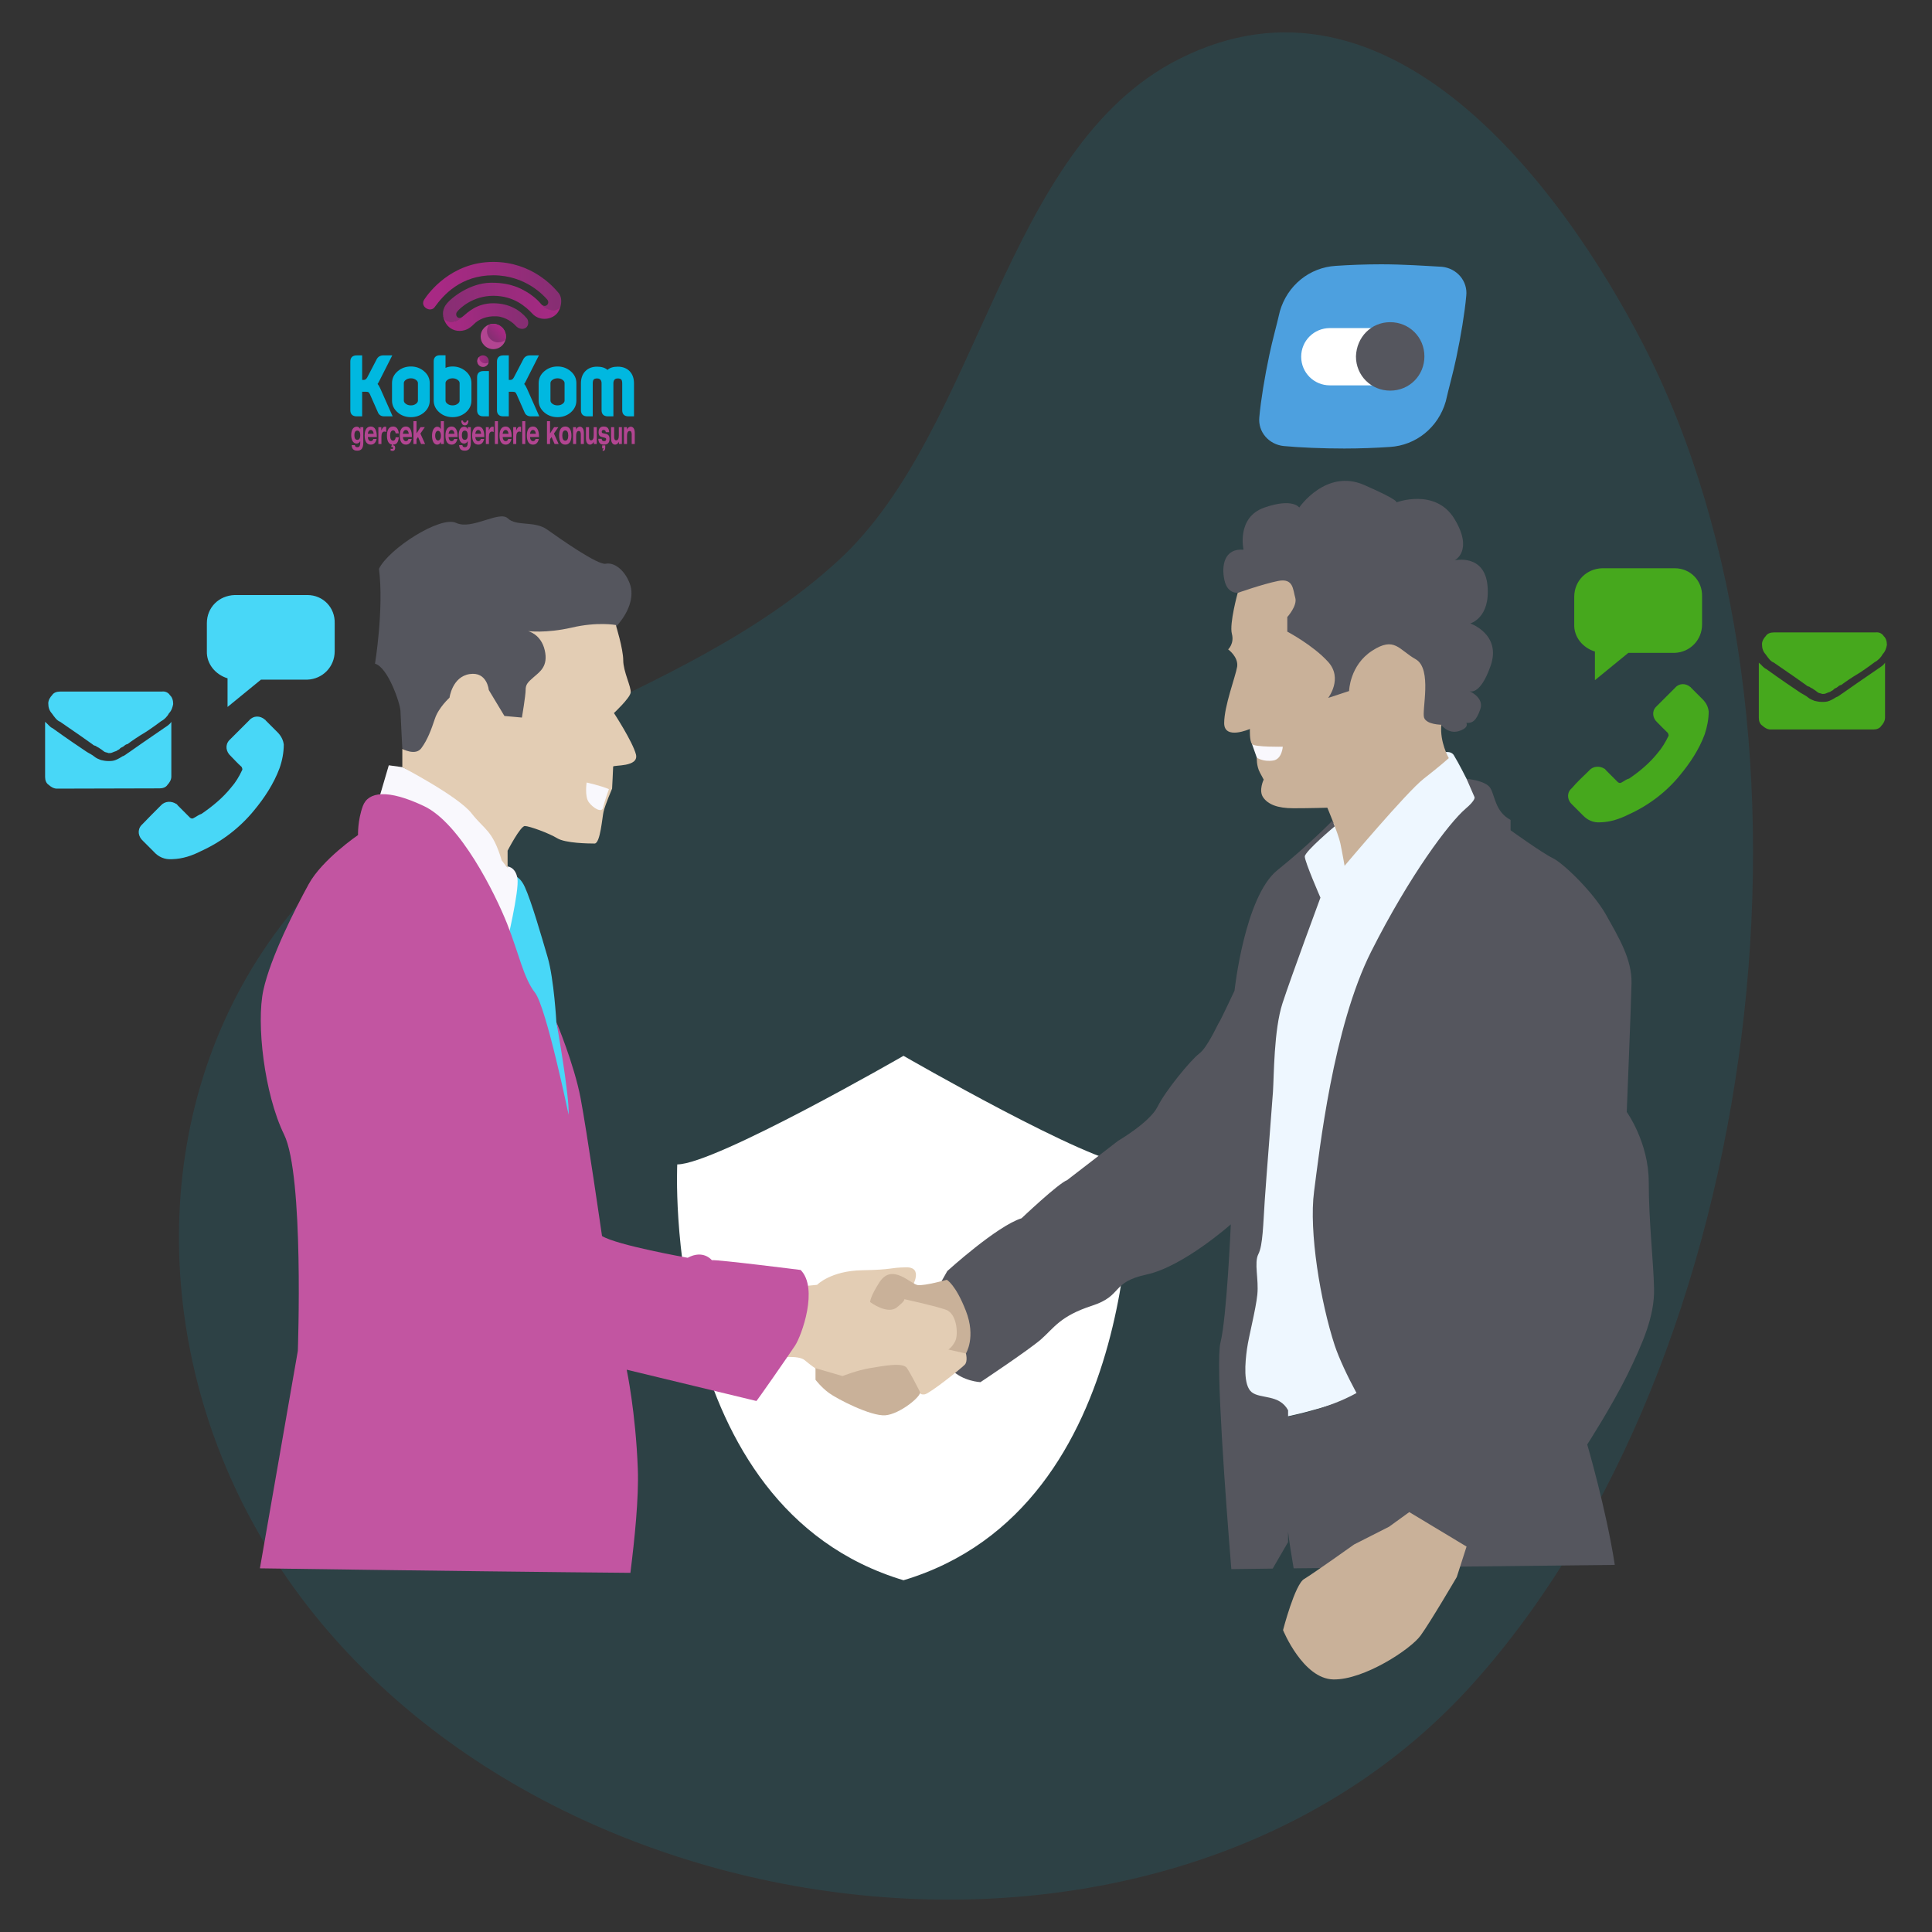 <?xml version="1.0" encoding="UTF-8"?>
<!DOCTYPE svg PUBLIC "-//W3C//DTD SVG 1.1//EN" "http://www.w3.org/Graphics/SVG/1.1/DTD/svg11.dtd">
<!-- Creator: CorelDRAW 2019 (64-Bit) -->
<svg xmlns="http://www.w3.org/2000/svg" xml:space="preserve" width="91.44mm" height="91.44mm" version="1.1" style="shape-rendering:geometricPrecision; text-rendering:geometricPrecision; image-rendering:optimizeQuality; fill-rule:evenodd; clip-rule:evenodd"
viewBox="0 0 9143.98 9143.98"
 xmlns:xlink="http://www.w3.org/1999/xlink">
 <rect x="0" y="0" width="9143.98" height="9143.98" fill="#333333" stroke="none"/>
 <defs>
  <style type="text/css">
   <![CDATA[
    .fil6 {fill:#46A81D}
    .fil5 {fill:#48D7F7}
    .fil2 {fill:#4DA0DF}
    .fil3 {fill:#55565E}
    .fil9 {fill:#C255A1}
    .fil10 {fill:#C9B199}
    .fil8 {fill:#E3CDB4}
    .fil4 {fill:#EEF7FF}
    .fil7 {fill:#F9F8FD}
    .fil1 {fill:white}
    .fil11 {fill:#00B8E0;fill-rule:nonzero}
    .fil19 {fill:#B24591;fill-rule:nonzero}
    .fil0 {fill:#00B8E0;fill-opacity:0.11}
    .fil12 {fill:url(#id0)}
    .fil18 {fill:url(#id1)}
    .fil17 {fill:url(#id2)}
    .fil16 {fill:url(#id3)}
    .fil15 {fill:url(#id4)}
    .fil14 {fill:url(#id5)}
    .fil13 {fill:url(#id6)}
   ]]>
  </style>
  <linearGradient id="id0" gradientUnits="userSpaceOnUse" x1="2258.39" y1="1708.68" x2="2312.77" y2="1708.68">
   <stop offset="0" style="stop-opacity:1; stop-color:#A82984"/>
   <stop offset="1" style="stop-opacity:1; stop-color:#872E73"/>
  </linearGradient>
  <linearGradient id="id1" gradientUnits="userSpaceOnUse" x1="2258.39" y1="1711.78" x2="2312" y2="1711.78">
   <stop offset="0" style="stop-opacity:1; stop-color:#B24591"/>
   <stop offset="1" style="stop-opacity:1; stop-color:#B24591"/>
  </linearGradient>
  <linearGradient id="id2" gradientUnits="userSpaceOnUse" x1="2472.48" y1="1489.44" x2="2126.82" y2="1496.97">
   <stop offset="0" style="stop-opacity:1; stop-color:#872E73"/>
   <stop offset="1" style="stop-opacity:1; stop-color:#A82984"/>
  </linearGradient>
  <linearGradient id="id3" gradientUnits="userSpaceOnUse" xlink:href="#id2" x1="2097.31" y1="1424.81" x2="2653.82" y2="1424.81">
  </linearGradient>
  <linearGradient id="id4" gradientUnits="userSpaceOnUse" xlink:href="#id0" x1="2371.03" y1="1554.86" x2="2325.2" y2="1597.59">
  </linearGradient>
  <linearGradient id="id5" gradientUnits="userSpaceOnUse" xlink:href="#id1" x1="2367.92" y1="1635.66" x2="2335.3" y2="1593.71">
  </linearGradient>
  <linearGradient id="id6" gradientUnits="userSpaceOnUse" x1="2631.34" y1="1337.55" x2="2082.08" y2="1337.55">
   <stop offset="0" style="stop-opacity:1; stop-color:#872E73"/>
   <stop offset="0.4" style="stop-opacity:1; stop-color:#972C7B"/>
   <stop offset="1" style="stop-opacity:1; stop-color:#A82984"/>
  </linearGradient>
 </defs>
 <g id="Layer_x0020_1">
  <path id="Path_52869" class="fil0" d="M3970.18 2650.62c670.46,-618.54 775.65,-1947.24 1607.75,-2369.97 995.21,-505.58 1817.14,607.21 2199.79,1350.23 934.9,1815.61 572.78,4804.85 -808.71,6340.12 -1508.39,1676.22 -4699.86,1191.52 -5772.32,-763.64 -491.12,-895.41 -489.38,-2040.45 161.74,-2863.17 664.71,-840.05 1838.08,-979.76 2611.75,-1693.57z" data-name="Path 52869"/>
  <path class="fil1" d="M5347.12 5511.02c-180.48,0 -1070.87,-513.94 -1070.87,-513.94 0,0 -892.11,513.94 -1070.87,513.94 0,0 -80.78,1622.64 1070.87,1968.14 1151.65,-345.5 1070.87,-1968.14 1070.87,-1968.14z"/>
  <path class="fil2" d="M6824.82 1262.68c-78.06,-4.42 -185.58,-11.78 -287.2,-11.78 -75.11,0 -150.23,2.94 -215.03,7.36 -125.19,7.36 -229.76,92.79 -265.11,215.03 -14.73,64.81 -35.34,136.97 -50.07,207.67 -22.1,104.56 -39.77,212.08 -47.13,293.08 -7.37,70.7 45.65,129.61 114.88,136.97 78.06,7.37 185.57,11.79 287.2,11.79 75.11,0 150.23,-2.95 215.03,-7.37 125.19,-7.36 229.76,-92.78 265.1,-215.03 14.73,-64.8 35.35,-136.97 50.08,-207.66 22.09,-104.57 39.77,-212.09 47.13,-293.09 7.37,-69.22 -44.18,-129.61 -114.88,-136.97z"/>
  <g id="_3114542420176">
   <path id="Rectangle_1_57_" class="fil1" d="M6564.87 1552.81l-270.99 0c-75.12,0 -135.5,60.39 -135.5,135.51 0,75.11 60.38,135.5 135.5,135.5l270.99 0c75.12,0 135.5,-60.39 135.5,-135.5 0,-75.12 -60.38,-135.51 -135.5,-135.51l0 0z"/>
   <path id="Rectangle_2_57_" class="fil3" d="M6579.6 1524.83l0 0c89.85,0 162.01,70.7 162.01,162.01l0 0c0,89.84 -70.69,162.01 -162.01,162.01l0 0c-89.84,0 -162.01,-70.7 -162.01,-162.01l0 0c2.95,-91.31 72.17,-162.01 162.01,-162.01z"/>
  </g>
  <path class="fil4" d="M6717.71 3600.74c57.73,-20.08 139.32,-65.26 163.17,-26.35 23.85,38.91 60.25,111.71 60.25,111.71l80.33 106.69c0,0 -637.63,1801.16 -592.44,2151.35 45.18,350.2 12.55,656.46 12.55,656.46 0,0 -203.34,79.07 -405.42,114.22 -202.08,35.14 -192.04,-362.75 -192.04,-362.75l94.14 -810.84 79.08 -1104.54 144.34 -400.4 166.94 -155.64 389.1 -279.91z"/>
  <path class="fil3" d="M7699.25 5262.59c0,0 20.08,-494.54 22.59,-608.76 2.51,-114.22 -60.25,-215.89 -121.75,-326.34 -62.76,-109.2 -203.34,-243.51 -251.04,-266.1 -47.69,-22.6 -199.57,-131.79 -199.57,-131.79l0 -48.96c-74.05,-38.91 -74.05,-117.98 -96.65,-151.87 -22.59,-35.15 -111.71,-42.68 -111.71,-42.68l37.66 86.61c0,0 7.53,12.55 -42.68,55.23 -77.82,66.52 -263.58,313.79 -445.58,674.02 -182,360.23 -246.01,947.65 -271.12,1137.18 -25.1,189.53 30.13,522.15 97.91,729.26 21.34,62.75 58.99,143.09 102.92,224.67 -139.32,77.82 -323.83,111.71 -323.83,111.71l0 -30.13c-41.42,-76.56 -130.54,-52.71 -171.96,-85.35 -41.42,-32.63 -31.38,-141.83 -22.6,-204.59 8.79,-62.76 41.42,-184.51 48.96,-257.31 7.53,-72.8 -16.32,-150.62 5.02,-192.04 21.33,-41.42 22.59,-141.84 30.12,-253.55 7.53,-111.71 33.89,-440.56 38.91,-514.61 5.02,-74.06 3.77,-292.46 45.19,-419.23 41.41,-126.77 179.48,-499.56 179.48,-499.56 0,0 -74.05,-169.44 -74.05,-194.54 0,-23.85 141.83,-143.1 141.83,-143.1l-11.29 -26.35c0,0 -106.69,110.45 -261.07,234.71 -154.39,125.52 -202.09,569.85 -202.09,569.85 0,0 -67.78,144.34 -72.8,149.36 -5.02,5.02 -53.97,117.99 -94.14,148.11 -40.16,30.13 -160.66,176.98 -197.06,251.04 -36.4,74.06 -187.02,161.91 -187.02,161.91l-240.99 185.78c-42.67,16.31 -215.88,180.74 -215.88,180.74 -116.73,36.4 -351.45,249.78 -351.45,249.78l-27.61 48.95c0,0 -7.54,360.23 46.44,416.72 53.98,56.48 138.07,60.25 138.07,60.25 0,0 224.67,-149.37 286.17,-202.09 61.51,-53.97 90.38,-110.45 241,-159.4 150.62,-48.96 86.6,-110.46 259.82,-148.11 173.21,-37.66 397.89,-237.23 397.89,-237.23 0,0 -18.83,440.57 -48.96,559.81 -23.84,94.13 25.11,746.82 51.47,1071.91 65.26,-1.26 130.53,-1.26 195.8,-2.51l72.8 -125.52 0 -48.95c5.02,45.19 15.06,105.43 26.36,173.22 494.54,-5.02 1011.66,-10.05 1520,-16.32 -41.41,-266.1 -130.53,-569.85 -130.53,-569.85 0,0 114.22,-176.98 189.53,-328.86 74.05,-151.87 129.28,-278.64 126.77,-407.93 -2.51,-129.28 -25.11,-316.3 -25.11,-504.58 0,-188.27 -104.17,-332.61 -104.17,-332.61z"/>
  <path id="Path_158_145_" class="fil5" d="M1110.87 2816.27l343.92 0c74.05,0 131.79,58.99 129.28,134.3l0 131.79c0,74.05 -57.74,131.79 -129.28,134.3l-219.65 0 -158.16 129.29 0.01 -135.56c-57.74,-17.57 -100.42,-69.04 -97.91,-129.28l0 -131.8c0,-74.05 56.48,-130.53 131.79,-133.04z"/>
  <path id="Path_165_133_" class="fil5" d="M760.68 3812.87c20.08,-22.6 51.46,-22.6 74.05,-7.54 2.51,0 2.51,2.51 7.54,7.54 20.08,20.08 37.65,37.66 56.48,56.48 2.51,2.51 10.04,7.53 17.57,2.51l0 0c15.06,-7.53 22.6,-15.06 37.66,-20.08 51.46,-35.15 101.66,-76.57 140.57,-125.52 20.09,-22.59 37.66,-51.46 51.47,-81.58 2.51,-2.51 0,-10.05 -2.51,-15.07 -20.08,-17.57 -37.66,-37.65 -51.47,-51.46 -22.59,-20.08 -27.61,-51.46 -7.53,-74.05 2.51,-2.51 2.51,-2.51 7.53,-7.53 15.07,-15.07 30.13,-30.13 43.93,-43.93 15.07,-15.06 30.13,-30.13 43.93,-43.93 20.08,-22.6 51.46,-22.6 74.06,-2.51 2.5,0 2.5,2.51 2.5,2.51 20.09,20.08 37.66,37.66 56.49,56.48 17.57,17.57 27.61,37.66 30.12,58.99 0,37.66 -7.53,76.57 -20.08,111.71 -27.62,74.05 -71.54,140.58 -120.5,199.57 -66.52,81.59 -153.13,148.11 -249.77,192.04 -43.93,22.6 -89.12,37.66 -138.07,38.91 -35.15,2.51 -64.02,-10.04 -86.61,-35.14 -17.57,-17.57 -35.14,-35.14 -51.46,-51.46 -22.6,-20.08 -27.61,-51.46 -7.53,-74.06 2.51,-2.51 2.51,-2.51 7.53,-7.53 22.6,-23.85 53.98,-55.23 84.1,-85.35z"/>
  <path id="Union_1_134_" class="fil5" d="M755.66 3731.28c15.06,0 30.13,-5.02 37.66,-17.57 7.53,-7.53 17.57,-22.6 17.57,-37.66l0 -259.82c-7.53,12.55 -20.08,20.08 -35.14,30.13 -79.08,53.97 -133.05,91.63 -163.18,112.96 -12.55,7.54 -22.59,17.58 -32.63,20.08 -7.53,5.02 -20.08,12.56 -32.63,17.58 -12.55,5.02 -22.6,5.02 -35.15,5.02l0 0c-12.55,0 -25.1,-2.51 -35.14,-5.02 -12.55,-5.02 -20.08,-7.54 -32.63,-17.58 -5.02,-5.01 -20.08,-12.55 -32.64,-20.08 -37.65,-25.1 -91.62,-61.5 -163.17,-112.96 -12.55,-5.02 -22.59,-20.09 -35.14,-30.13l-0.01 261.08c0,15.06 5.02,30.12 17.57,37.66 7.53,7.53 22.6,17.57 37.66,17.57l487 -1.26 0 0zm-242.24 -166.94l0 0c5.02,0 12.55,0 17.57,-2.51 5.02,-2.51 12.55,-5.02 20.08,-7.53 5.02,-5.02 12.55,-5.02 17.57,-12.55 5.02,-5.02 12.55,-5.02 20.08,-12.56 5.02,-5.01 12.55,-7.53 15.06,-7.53 20.09,-15.06 48.96,-35.14 89.12,-58.99 37.66,-25.1 58.99,-41.42 69.03,-48.95 15.07,-7.54 30.13,-22.6 37.66,-37.66 12.55,-12.55 17.57,-30.12 20.08,-43.93 0,-17.57 -5.02,-32.63 -15.06,-41.42 -7.53,-12.55 -22.6,-20.08 -38.91,-17.57l-481.98 0.01c-15.06,0 -30.12,5.01 -37.66,17.57 -7.53,7.53 -17.57,22.59 -17.57,37.65 0,20.09 5.02,35.15 17.57,48.96 12.56,17.57 22.6,32.63 38.91,38.91 81.59,56.48 133.05,91.63 153.13,106.69 2.51,2.51 5.02,5.02 15.06,7.53 5.02,5.02 15.07,7.53 20.09,12.55 5.01,2.51 7.53,5.02 17.57,12.56 5.02,5.02 12.55,5.02 20.08,7.53 -7.53,-3.78 0,1.24 2.52,1.24l0 0z"/>
  <path id="Path_158_1_" class="fil6" d="M7582.52 2689.49l343.91 0c74.06,0 131.79,58.99 129.29,134.3l0 131.8c0,74.05 -57.74,131.79 -129.29,134.3l-219.65 0 -158.15 129.28 0 -135.55c-57.74,-17.58 -100.42,-69.04 -97.91,-129.29l0.01 -131.79c1.25,-74.06 57.73,-130.54 131.79,-133.05z"/>
  <path id="Path_165_1_" class="fil6" d="M7522.27 3645.93c18.83,-21.34 50.2,-21.34 71.54,-7.53 2.51,0 2.51,2.51 7.54,7.53 18.82,18.83 36.4,36.4 55.22,55.23 2.51,2.51 10.05,7.53 17.58,2.51l0 0c15.06,-7.54 21.33,-15.06 36.4,-18.83 50.2,-33.89 97.9,-74.05 135.55,-121.75 18.83,-21.34 36.4,-50.21 50.21,-79.08 2.51,-2.51 0,-10.04 -2.51,-15.06 -18.83,-17.57 -36.4,-36.4 -50.21,-50.21 -21.33,-18.83 -26.35,-50.2 -7.53,-71.54 2.51,-2.51 2.51,-2.51 7.53,-7.54 15.07,-15.06 28.87,-28.86 42.68,-42.67 15.06,-15.06 28.87,-28.87 42.68,-42.68 18.83,-21.34 50.2,-21.34 71.54,-2.51 2.51,0 2.51,2.51 2.51,2.51 18.83,18.83 36.4,36.4 55.23,55.23 17.57,17.57 26.36,36.4 28.87,57.74 0,36.4 -7.54,74.05 -18.83,107.94 -26.36,71.55 -69.04,135.56 -116.73,193.3 -64.02,79.08 -148.11,143.09 -242.25,185.76 -42.68,21.34 -86.61,36.4 -134.3,37.66 -33.89,2.51 -61.51,-10.04 -84.1,-33.89 -17.57,-17.57 -33.89,-33.89 -50.2,-50.21 -21.34,-18.82 -26.36,-50.2 -7.54,-71.54 2.51,-2.51 2.51,-2.51 7.54,-7.53 20.07,-23.85 51.45,-53.97 81.58,-82.84z"/>
  <path id="Union_1_1_" class="fil6" d="M8866.55 3452.63c15.07,0 30.13,-5.02 37.66,-17.57 7.53,-7.53 17.57,-22.59 17.57,-37.66l0 -261.07c-7.54,12.55 -20.08,20.08 -35.14,30.12 -79.08,53.98 -133.05,91.63 -163.18,112.97 -12.55,7.53 -22.59,17.57 -32.63,20.08 -7.53,5.02 -20.08,12.56 -32.63,17.57 -12.56,5.02 -22.6,5.02 -35.15,5.02l0 0c-12.55,0 -25.1,-2.51 -35.14,-5.02 -12.55,-5.01 -20.08,-7.53 -32.63,-17.57 -5.02,-5.02 -20.09,-12.55 -32.64,-20.08 -37.66,-25.1 -91.63,-61.5 -163.17,-112.97 -12.55,-5.01 -22.6,-20.08 -35.14,-30.12l0 261.07c0,15.07 5.02,30.13 17.57,37.66 7.53,7.53 22.59,17.57 37.66,17.57l486.99 0 0 0zm-242.25 -168.19l0 0c5.02,0 12.56,0 17.58,-2.51 5.02,-2.51 12.55,-5.02 20.08,-7.53 5.02,-5.02 12.55,-5.02 17.57,-12.55 5.02,-5.02 12.55,-5.02 20.08,-12.56 5.02,-5.02 12.55,-7.53 15.06,-7.53 20.08,-15.06 48.95,-35.14 89.12,-58.99 37.65,-25.11 58.99,-41.42 69.03,-48.95 15.06,-7.54 30.12,-22.6 37.66,-37.66 12.55,-12.55 17.57,-30.13 20.08,-43.93 0,-17.57 -5.02,-32.63 -15.06,-41.42 -7.54,-12.55 -22.6,-20.08 -38.91,-17.57l-481.98 0c-15.06,0 -30.13,5.02 -37.66,17.58 -7.53,7.53 -17.57,22.59 -17.57,37.65 0,20.08 5.02,35.15 17.57,48.96 12.55,17.57 22.6,32.63 38.91,38.9 81.59,56.49 133.05,91.63 153.13,106.7 2.51,2.51 5.02,5.02 15.06,7.53 5.02,5.02 15.06,7.53 20.08,12.55 5.02,2.51 7.54,5.02 17.57,12.55 5.02,5.02 12.56,5.02 20.09,7.54 -7.53,-3.78 0.01,1.24 2.51,1.24l0 0z"/>
  <path class="fil3" d="M6031.13 2976.92l-171.96 -171.95c0,0 -48.95,8.78 -64.01,-58.99 -15.06,-67.79 -1.26,-151.88 90.37,-144.35 0,0 -35.14,-153.13 99.16,-199.57 134.3,-46.44 164.42,0 164.42,0 0,0 126.77,-185.76 307.52,-106.69 180.74,79.07 150.62,82.84 150.62,82.84 0,0 187.02,-71.54 277.39,79.08 90.37,150.62 0,194.55 0,194.55 0,0 141.84,-32.64 155.64,120.49 13.8,153.13 -81.59,178.24 -81.59,178.24 0,0 148.11,51.46 96.65,199.57 -51.46,148.11 -101.67,120.5 -101.67,120.5 0,0 71.55,30.12 52.72,85.35 -18.82,55.23 -37.65,67.78 -66.52,65.27 0,0 16.32,22.59 -35.14,38.91 -51.47,16.31 -85.36,-31.39 -85.36,-31.39l-109.2 75.31 -419.22 0 -185.76 -155.63 -74.06 -371.54z"/>
  <polygon class="fil7" points="6021.09,3472.72 5925.7,3521.67 5948.29,3585.68 5973.39,3644.68 6101.42,3668.52 6126.52,3525.43 "/>
  <path class="fil8" d="M3681.46 6426.12c0,0 96.65,-13.8 126.77,11.3 30.12,25.1 48.95,37.66 48.95,37.66 0,0 43.93,50.2 101.67,84.09 57.74,33.89 392.87,28.87 392.87,28.87 0,0 1.26,15.06 25.1,11.29 23.85,-3.76 174.47,-124.26 189.53,-140.57 15.07,-16.32 5.02,-53.97 5.02,-53.97l-43.93 -237.23 -209.61 -79.08c0,0 53.97,-91.63 -28.86,-90.37 -82.85,1.26 -58.99,11.3 -208.36,13.81 -149.37,2.51 -213.38,69.03 -213.38,69.03l-140.58 13.8 -45.19 331.37z"/>
  <path class="fil5" d="M2407.46 4144.23c3.77,0 45.19,-15.06 76.57,53.97 31.38,69.04 77.82,229.7 107.94,332.63 30.13,102.92 41.42,308.77 41.42,308.77l45.19 169.45 46.44 282.41 -70.29 43.93c0,0 -348.93,-953.93 -346.42,-950.17 3.76,2.51 99.15,-240.99 99.15,-240.99z"/>
  <path class="fil7" d="M2396.17 4474.34c0,0 62.76,-259.82 52.72,-317.56 -10.05,-58.99 -52.72,-56.48 -52.72,-56.48l-81.59 -291.2 -410.44 -178.23 -64.01 -8.79 -52.72 179.49 608.76 672.77z"/>
  <path class="fil3" d="M2008.32 3610.79l-104.18 -69.04c0,0 -7.53,-140.58 -8.79,-176.98 -1.25,-36.4 -60.24,-208.35 -120.49,-223.42 0,0 42.68,-258.56 18.83,-449.35 46.44,-95.39 291.19,-252.28 365.25,-217.14 74.06,35.14 204.59,-60.25 244.76,-21.34 40.17,38.91 125.52,10.04 185.76,52.72 60.25,42.68 239.74,169.45 277.4,161.92 37.65,-7.54 86.6,25.1 112.96,91.62 26.37,66.53 -8.78,146.86 -64.01,205.85 -55.23,59 -299.98,254.8 -299.98,254.8l-138.07 261.07 -469.44 129.29z"/>
  <path class="fil8" d="M1904.14 3630.87c0,0 264.84,138.06 327.6,218.4 62.76,80.33 99.16,77.82 143.09,223.42l27.61 35.14 0 -81.58c0,0 60.25,-116.73 81.59,-116.73 21.34,0 114.22,33.89 153.13,57.73 38.91,23.85 149.36,25.11 176.98,25.11 27.61,0 36.4,-128.03 42.67,-151.88 8.79,-35.14 40.17,-107.94 40.17,-107.94 0,0 5.02,-95.39 5.02,-104.18 0,-8.78 123.01,3.77 107.94,-57.74 -16.32,-61.5 -104.17,-195.8 -104.17,-195.8 0,0 75.31,-70.29 79.07,-96.65 3.77,-26.36 -35.14,-99.16 -35.14,-153.13 0,-53.97 -35.15,-166.94 -35.15,-166.94 0,0 -87.87,-16.32 -209.61,12.55 -121.76,27.62 -205.85,16.32 -205.85,16.32 0,0 61.5,13.81 79.07,90.37 17.58,75.31 -22.59,101.67 -51.46,126.78 -28.86,25.1 -38.91,35.14 -38.91,61.5 0,26.36 -17.57,130.54 -17.57,130.54l-82.84 -7.54 -74.06 -123c0,0 -7.53,-87.87 -90.37,-75.31 -82.84,12.55 -95.39,111.71 -95.39,111.71 0,0 -51.46,46.44 -69.03,99.15 -17.57,52.72 -35.15,100.42 -64.02,139.33 -27.61,38.91 -90.37,3.77 -90.37,3.77l0 86.6 0 0z"/>
  <path class="fil9" d="M3763.04 6368.39c31.38,-47.7 111.71,-271.12 26.36,-357.72 0,0 -386.59,-48.95 -420.48,-46.44 0,0 -40.17,-51.47 -114.22,-11.3 0,0 -333.87,-58.99 -405.41,-102.92 0,0 -71.55,-495.79 -101.67,-653.95 -30.13,-158.15 -114.22,-358.98 -114.22,-358.98 0,0 62.76,350.2 57.74,439.31 0,0 -105.44,-509.6 -159.41,-578.63 -53.97,-69.03 -75.31,-183.25 -131.79,-326.35 -56.48,-141.83 -220.91,-474.45 -392.87,-556.03 -171.96,-81.58 -264.84,-69.04 -289.94,0 -25.11,69.03 -22.6,136.81 -22.6,136.81 0,0 -169.45,115.48 -233.46,232.21 -64.02,116.73 -180.75,346.43 -214.64,502.06 -33.89,155.64 3.77,489.52 97.91,682.81 95.39,193.3 65.26,1024.22 65.26,1024.22l-179.48 1029.24c789.5,11.29 1444.69,18.82 1753.47,21.33 20.08,-159.4 40.16,-355.21 35.14,-490.77 -10.04,-271.11 -52.72,-470.68 -52.72,-470.68l613.78 148.11c0,3.76 151.87,-214.63 183.25,-262.33z"/>
  <path class="fil7" d="M2881.91 3735.05c0,0 -22.59,62.76 -27.61,87.86 -6.28,26.36 -47.7,1.26 -67.78,-26.36 -20.08,-27.61 -10.04,-92.88 -10.04,-92.88 0,0 69.03,15.06 105.43,31.38z"/>
  <path class="fil10" d="M3858.43 6475.08l129.29 37.65c0,0 69.03,-27.61 130.54,-37.65 61.5,-10.05 155.63,-28.87 174.46,0 18.83,28.86 52.72,95.39 61.51,112.96 8.78,18.83 -95.39,105.44 -164.43,110.46 -69.03,5.02 -228.44,-77.82 -266.09,-105.44 -37.66,-27.61 -64.02,-62.75 -64.02,-62.75l0 -55.23 -1.26 0z"/>
  <path class="fil10" d="M4118.26 6162.54c0,0 81.58,61.51 126.77,25.11 45.18,-36.4 33.89,-38.91 33.89,-38.91 0,0 145.6,31.38 198.31,50.2 52.72,18.83 58.99,117.99 43.93,148.11 -15.06,30.13 -32.63,40.17 -32.63,40.17l82.84 18.83c0,0 48.96,-76.57 0,-202.08 -48.95,-125.52 -90.37,-146.86 -90.37,-146.86 0,0 -102.92,28.87 -136.81,25.11 -33.9,-3.77 -120.5,-105.44 -180.75,-15.07 -46.44,71.54 -45.18,95.39 -45.18,95.39z"/>
  <path class="fil10" d="M6363.75 4097.79c0,0 294.96,-350.19 374.04,-411.69 79.07,-61.5 119.24,-97.91 119.24,-97.91 0,0 -43.93,-76.57 -35.15,-158.15 0,0 -69.03,0 -81.58,-32.64 -12.56,-32.63 40.16,-232.2 -40.17,-277.39 -80.33,-45.18 -99.16,-109.2 -205.85,-40.17 -106.69,69.04 -109.2,190.79 -109.2,190.79l-99.16 32.63c0,0 71.55,-91.62 0,-170.7 -71.54,-79.07 -193.29,-143.09 -193.29,-143.09l0 -69.03c0,0 48.95,-53.97 37.65,-91.63 -11.29,-37.66 -7.53,-94.14 -81.58,-79.08 -74.06,15.06 -190.79,56.48 -190.79,56.48 0,0 -40.17,145.6 -27.61,193.3 12.55,46.44 -17.58,74.05 -17.58,74.05 0,0 48.96,35.15 42.68,81.59 -7.53,46.44 -61.5,185.76 -61.5,267.35 0,81.59 121.75,27.61 121.75,27.61 0,0 -2.51,56.48 10.04,71.55 12.55,15.06 145.6,12.55 145.6,12.55 0,0 -3.76,58.99 -45.18,65.27 -48.96,7.53 -77.82,-13.81 -77.82,-13.81 0,0 -2.51,38.91 15.06,71.54 17.57,32.64 17.57,32.64 17.57,32.64 0,0 -25.1,51.46 -2.51,84.09 22.6,32.64 66.53,51.47 143.09,51.47 76.57,0 160.67,-2.51 160.67,-2.51 0,0 51.46,121.75 61.5,168.19 10.04,47.71 20.08,106.7 20.08,106.7z"/>
  <path class="fil10" d="M6408.93 7309.76l165.68 -84.09 95.4 -69.04 271.11 163.18 -46.44 144.34c0,0 -124.26,212.12 -170.7,276.13 -46.45,65.27 -268.61,210.87 -412.95,208.36 -144.35,-2.51 -238.49,-233.46 -238.49,-233.46 0,0 56.49,-218.4 100.42,-242.25 43.93,-26.35 235.97,-163.17 235.97,-163.17z"/>
  <g id="_3114542404656">
   <g id="_2848199905824">
    <path class="fil11" d="M1858.38 1970.54l-39.97 0c-13.9,0 -23.96,-6.06 -29.1,-17.52l-38.41 -86.86c-2.78,-6.16 -5.32,-8.73 -6.94,-9.79 -1.65,-1.02 -5.21,-2.32 -12.38,-2.32l-17.58 0 0 116.49 -26.15 0c-19.21,0 -29.79,-10.26 -29.79,-28.93l0 -230.62c0,-18.66 10.58,-28.93 29.79,-28.93l26.15 0 0 116.06 7.34 0c4.53,0 11.21,-1.27 16.92,-12.21l44.8 -85.98c6.18,-11.7 16.85,-17.87 30.87,-17.87l42.6 0 -64.61 127.41c-1.63,3.17 -3.33,5.79 -5.11,7.91 4.56,4.85 8.97,12.12 13.34,21.97l58.23 131.19z"/>
    <path class="fil11" d="M1944.67 1790.48c-10.17,0 -18.53,2.81 -25.56,8.58 -5.27,4.23 -7.81,8.91 -7.81,14.33l0 82.14c0,5.45 2.55,10.21 7.83,14.56 7.01,5.76 15.37,8.56 25.54,8.56 10.16,0 18.52,-2.8 25.54,-8.56 5.26,-4.35 7.82,-9.11 7.82,-14.56l0 -82.14c0,-5.42 -2.55,-10.1 -7.77,-14.3 -7.07,-5.8 -15.43,-8.61 -25.59,-8.61zm0 183.9c-23.54,0 -44.15,-7.17 -61.29,-21.3 -18.61,-15.55 -28.02,-34.9 -28.02,-57.55l0 -82.14c0,-22.64 9.42,-41.93 28,-57.32 17.3,-14.29 37.92,-21.53 61.31,-21.53 23.24,0 43.79,7.24 61.07,21.52 18.73,15.39 28.23,34.68 28.23,57.33l0 82.14c0,22.65 -9.42,42 -27.99,57.53 -17.17,14.15 -37.79,21.32 -61.31,21.32z"/>
    <path class="fil11" d="M2141.96 1790.48c-10.04,0 -18.41,2.81 -25.59,8.6 -5.24,4.21 -7.78,8.89 -7.78,14.31l0 82.14c0,5.45 2.57,10.21 7.84,14.56 7,5.76 15.36,8.56 25.53,8.56 10.17,0 18.53,-2.8 25.55,-8.56 5.25,-4.35 7.82,-9.11 7.82,-14.56l0 -82.14c0,-5.42 -2.55,-10.1 -7.78,-14.3 -7.18,-5.8 -15.55,-8.61 -25.59,-8.61zm0 183.9c-23.54,0 -44.09,-7.17 -61.09,-21.31 -18.72,-15.53 -28.22,-34.89 -28.22,-57.54l0 -185.39c0,-18.52 10.58,-28.72 29.79,-28.72l26.15 0 0 59.72c9.82,-4.38 21,-6.6 33.37,-6.6 23.09,0 43.64,7.24 61.06,21.5 18.74,15.41 28.24,34.7 28.24,57.35l0 82.14c0,22.65 -9.49,42.01 -28.21,57.54 -17.31,14.16 -37.85,21.31 -61.09,21.31z"/>
    <path class="fil11" d="M2313.99 1970.54l-26.15 0c-19.2,0 -29.78,-10.26 -29.78,-28.93l0 -156.54c0,-18.66 10.58,-28.92 29.78,-28.92l26.15 0 0 214.39z"/>
    <path class="fil11" d="M2552.42 1970.54l-39.97 0c-13.89,0 -23.96,-6.06 -29.1,-17.52l-38.41 -86.86c-2.79,-6.16 -5.31,-8.73 -6.95,-9.79 -1.64,-1.03 -5.2,-2.32 -12.38,-2.32l-17.58 0 0 116.49 -26.15 0c-19.2,0 -29.78,-10.26 -29.78,-28.93l0 -230.62c0,-18.66 10.58,-28.93 29.78,-28.93l26.15 0 0 116.06 7.35 0c4.53,0 11.21,-1.27 16.92,-12.21l44.8 -85.98c6.18,-11.7 16.86,-17.87 30.87,-17.87l42.59 0 -64.6 127.41c-1.64,3.17 -3.32,5.79 -5.12,7.91 4.57,4.85 8.98,12.12 13.34,21.97l58.24 131.19z"/>
    <path class="fil11" d="M2638.7 1790.48c-10.17,0 -18.52,2.81 -25.54,8.58 -5.28,4.23 -7.83,8.91 -7.83,14.33l0 82.14c0,5.45 2.56,10.21 7.83,14.56 7.02,5.76 15.37,8.56 25.54,8.56 10.17,0 18.53,-2.8 25.55,-8.56 5.26,-4.35 7.82,-9.11 7.82,-14.56l0 -82.14c0,-5.42 -2.55,-10.1 -7.78,-14.3 -7.07,-5.8 -15.42,-8.61 -25.59,-8.61zm0 183.9c-23.53,0 -44.15,-7.17 -61.28,-21.3 -18.61,-15.55 -28.03,-34.9 -28.03,-57.55l0 -82.14c0,-22.64 9.43,-41.93 28.01,-57.32 17.29,-14.29 37.92,-21.53 61.3,-21.53 23.25,0 43.79,7.24 61.08,21.52 18.73,15.39 28.23,34.68 28.23,57.33l0 82.14c0,22.65 -9.42,42 -27.99,57.53 -17.17,14.15 -37.79,21.32 -61.32,21.32z"/>
    <path class="fil11" d="M3000.61 1970.54l-26.36 0c-18.94,0 -29.36,-10.26 -29.36,-28.93l0 -127.36c0,-8.74 -1.68,-15.1 -4.87,-18.39 -3.03,-3.15 -8.53,-4.74 -16.33,-4.74 -6.6,0 -11.44,1.75 -14.8,5.32 -3.89,4.12 -5.77,9.94 -5.77,17.81l0 156.29 -26.37 0c-19.07,0 -29.57,-10.26 -29.57,-28.93l0 -127.36c0,-7.84 -1.93,-13.65 -5.92,-17.74 -3.52,-3.63 -8.44,-5.39 -15.08,-5.39 -7.62,0 -12.95,1.58 -15.84,4.67 -3.28,3.49 -4.93,9.7 -4.93,18.46l0 156.29 -26.16 0c-19.2,0 -29.79,-10.26 -29.79,-28.93l0 -127.36c0,-23.68 6.91,-42.9 20.51,-57.11 13.82,-14.43 32.73,-21.75 56.21,-21.75 21.16,0 37.61,5.12 49.03,15.22 11.18,-10.1 27.45,-15.22 48.48,-15.22 23.61,0 42.66,7.31 56.62,21.72 13.47,14.11 20.3,33.32 20.3,57.14l0 156.29z"/>
    <path class="fil12" d="M2258.9 1709.14c0,14.97 12.17,27.14 27.13,27.14l0 0c14.96,0 27.13,-12.17 27.13,-27.14l0 0c0,-14.95 -12.17,-27.13 -27.13,-27.13 -14.96,0 -27.13,12.18 -27.13,27.13l0 0z"/>
    <path class="fil13" d="M2007.69 1418.05c-21.47,33.14 29.35,63.62 49.68,35.39l0 0c41.31,-57.39 123.84,-150.57 277.33,-150.57l0 0c153.48,0 239.82,97.63 254.18,113.68l0 0c15.66,17.49 -2.18,37.77 -19.26,29.6l0 0c4.05,4.5 10.91,11.63 18.31,15.77l0 0c14.21,7.96 38.2,10.8 50.93,2.53l0 0c8.94,-5.8 13.18,-12.14 15.58,-21.02l0 0c3.95,-21.42 1.57,-42.49 -11.35,-57.74l0 0c-23.41,-27.62 -125.35,-146.05 -308.39,-146.05l0 0c-197.73,0 -305.63,145.38 -327.01,178.41l0 0z"/>
    <path class="fil14" d="M2274.95 1592.72c0,33.01 26.75,59.75 59.75,59.75l0 0c32.99,0 59.75,-26.74 59.75,-59.75l0 0c0,-33 -26.76,-59.75 -59.75,-59.75 -33,0 -59.75,26.75 -59.75,59.75l0 0z"/>
    <path class="fil15" d="M2314.56 1536.45c-6.08,8.67 -9.66,19.23 -9.66,30.62 0,29.47 23.88,53.35 53.34,53.35 13.03,0 24.98,-4.67 34.24,-12.44l0 0c1.28,-4.87 1.97,-9.99 1.97,-15.26l0 0c0,-33 -26.76,-59.75 -59.75,-59.75l0 0c-7.08,0 -13.84,1.24 -20.14,3.48l0 0z"/>
    <path class="fil16" d="M2328.21 1338.2l-0.5 0c-2.02,0.01 -4.04,0.02 -6.1,0.05l0 0c-98.62,1.51 -187.83,71.9 -210.79,103.51l0 0c-11,15.16 -14.9,30.64 -14.34,45.38l0 0c1.81,10.61 5.43,25.57 17.25,32.02l0 0c16.16,8.83 44.37,5.12 60.78,-7.66l0 0c5.07,-3.94 9.03,-8.2 12.55,-11.02l0 0c-21.33,14.08 -35.03,-9.56 -24.4,-23.98l0 0c12.55,-17.04 74.92,-76.51 172.04,-76.51l0 0c96.15,0 152.97,50.37 185.61,85.17l0 0c30.95,33 82.12,29.26 109.97,4.42l0 0c12.63,-11.26 20.89,-28.39 24.16,-46.15 -2.4,8.88 -6.3,13.94 -15.14,19.89l0 0c-11.91,8.03 -36.53,5.39 -51.52,-2.84l0 0c-7.43,-4.08 -14.11,-9.83 -18.16,-14.33l0 0c-3.2,-1.53 -6.38,-4.07 -9.3,-7.8l0 0c-17.06,-21.83 -49.91,-46.99 -68.93,-57.55l0 0c-20.41,-11.36 -68.9,-42.59 -163.18,-42.6z"/>
    <path class="fil17" d="M2190.62 1497.86c-1.21,1 -2.39,1.85 -3.56,2.62l0 0c-3.52,2.82 -7.79,6.22 -12.87,10.15l0 0c-16.41,12.78 -43.97,16.46 -60.13,7.63l0 0c-11.82,-6.46 -15.77,-20.51 -17.58,-31.12 0.61,16.03 6.49,31.17 14.34,43.98l0 0c15.05,24.61 44.66,39.33 77.16,34.12l0 0c14.84,-2.38 32.35,-8.05 54.49,-30.6l0 0c22.95,-23.38 59.59,-39.75 107.2,-37.53l0 0c44.78,2.08 80.05,32.14 90.39,44.1l0 0c16.1,18.64 40.66,19.64 52.66,6.57l0 0c10.99,-11.96 7.98,-31.99 1.52,-39.97l0 0c-31.73,-39.14 -84.24,-72.45 -159.54,-72.45 -78.77,0 -121.22,43.55 -144.08,62.5l0 0z"/>
    <path class="fil18" d="M2258.9 1709.14c0,14.97 12.17,27.14 27.13,27.14l0 0c12.83,0 23.56,-8.98 26.36,-20.98l0 0c-4.47,2.83 -9.85,4.49 -15.64,4.49l0 0c-15.56,0 -28.19,-11.94 -28.19,-26.64l0 0c0,-1.73 0.2,-3.41 0.53,-5.04l0 0c-6.16,4.98 -10.19,12.51 -10.19,21.03l0 0z"/>
    <path class="fil19" d="M1705.5 2031.31l-0.16 0c-3.87,-8.47 -10.29,-11.74 -16.79,-11.74 -18.43,0 -26.25,18.13 -26.25,39.84 0,20.51 7.73,39.84 25.09,39.84 7.33,0 13.42,-3.42 17.62,-11.74l0 6.39c0,19.48 -6.17,22.75 -13.33,22.75 -8.39,0 -11.28,-3.42 -12.1,-9.96l-15.47 0c1.56,24.08 16.13,26.31 27.08,26.31 18.35,0 28.31,-10.56 28.31,-38.06l0 -73.29 -14 0 0 9.66zm-28.22 28.55c0,-18.44 7.48,-21.86 13.82,-21.86 6.34,0 13.91,3.42 13.91,21.86 0,18.43 -7.57,21.85 -13.91,21.85 -6.34,0 -13.82,-3.42 -13.82,-21.85l0 0zm63.61 -6.85l0 -0.29c0,-1.78 2.31,-17.69 13.83,-17.69 10.53,0 13.66,13.37 13.66,17.69l0 0.29 -27.49 0zm26.17 24.54c-2.06,6.98 -6.09,10.41 -12.01,10.41 -9.88,0 -14.16,-11.6 -14.16,-19.19l0 -0.29 42.46 0 0 -2.39c0,-29.87 -9.21,-47.42 -28.3,-47.42 -17.45,0 -29.14,12.64 -29.14,42.82 0,30.18 11.69,42.82 29.14,42.82 13.24,0 23.29,-7.89 27.48,-26.76l-15.47 0zm23.7 23.78l14.49 0 0 -34.34c0,-15.46 4.6,-24.53 14.56,-24.53 2.71,0 5.35,1.03 7.98,2.38l0 -24.53c-1.64,-0.6 -3.62,-0.74 -5.27,-0.74 -8.31,0 -12.34,5.35 -17.61,17.69l-0.16 0 0 -15.61 -13.99 0 0 79.68zm96.78 -50.24c-2.63,-26.33 -15.89,-32.42 -26.99,-32.42 -17.45,0 -29.14,12.64 -29.14,42.82 0,22.45 6.34,35.53 16.46,40.29 2.23,1.04 4.69,1.78 7.24,2.23l-3.45 9.81 1.64 2.68c1.24,-0.75 2.56,-1.34 3.87,-1.34 1.89,0 2.89,1.49 2.89,4.61 0,3.56 -1.57,5.35 -3.96,5.35 -2.06,0 -4.11,-0.44 -6.66,-1.79l-1.4 8.04c2.63,1.33 6.17,2.67 10.53,2.67 4.69,0 11.69,-2.83 11.69,-14.43 0,-8.17 -3.87,-11.88 -7.82,-11.88 -1.72,0 -2.38,0.14 -3.62,0.59l1.4 -4.01c3.29,-0.16 6.33,-0.6 9.21,-1.49 9.3,-2.68 16.14,-12.34 18.11,-33.15l-14.98 0c-0.74,10.11 -5.51,16.2 -12.01,16.2 -8.97,0 -14.16,-8.78 -14.16,-24.38 0,-15.61 5.19,-24.38 14.16,-24.38 5.84,0 10.28,3.42 12.01,13.98l14.98 0zm19.42 1.92l0 -0.29c0,-1.78 2.3,-17.69 13.82,-17.69 10.54,0 13.67,13.37 13.67,17.69l0 0.29 -27.49 0zm26.17 24.54c-2.06,6.98 -6.09,10.41 -12.01,10.41 -9.88,0 -14.16,-11.6 -14.16,-19.19l0 -0.29 42.47 0 0 -2.39c0,-29.87 -9.22,-47.42 -28.31,-47.42 -17.45,0 -29.13,12.64 -29.13,42.82 0,30.18 11.68,42.82 29.13,42.82 13.24,0 23.28,-7.89 27.48,-26.76l-15.47 0zm23.7 23.78l14.48 0 0 -22.89 7.08 -10.26 14.4 33.15 19.18 0 -22.3 -49.36 20.98 -30.32 -20.16 0 -19.18 29.73 0 -57.98 -14.48 0 0 107.93zm130.03 0l13.99 0 0 -107.93 -14.49 0 0 38.05 -0.16 0c-2.89,-7.13 -8.73,-11.88 -16.95,-11.88 -13.91,0 -24.61,16.94 -24.61,42.81 0,27.81 10.78,41.93 24.61,41.93 6.58,0 12.75,-2.68 17.44,-12.94l0.17 0 0 9.96zm-27.24 -39.4c0,-15.01 6.33,-23.04 13.66,-23.04 7.24,0 13.58,8.03 13.58,23.04 0,15.03 -6.34,23.05 -13.58,23.05 -7.33,0 -13.66,-8.02 -13.66,-23.05l0 0zm63.61 -8.92l0 -0.29c0,-1.78 2.31,-17.69 13.83,-17.69 10.53,0 13.66,13.37 13.66,17.69l0 0.29 -27.49 0zm26.17 24.54c-2.05,6.98 -6.09,10.41 -12.01,10.41 -9.88,0 -14.16,-11.6 -14.16,-19.19l0 -0.29 42.47 0 0 -2.39c0,-29.87 -9.23,-47.42 -28.31,-47.42 -17.45,0 -29.14,12.64 -29.14,42.82 0,30.18 11.69,42.82 29.14,42.82 13.24,0 23.29,-7.89 27.48,-26.76l-15.47 0zm64.85 -46.24l-0.16 0c-3.87,-8.47 -10.29,-11.74 -16.79,-11.74 -18.44,0 -26.26,18.13 -26.26,39.84 0,20.51 7.74,39.84 25.1,39.84 7.33,0 13.42,-3.42 17.61,-11.74l0 6.39c0,19.48 -6.17,22.75 -13.33,22.75 -8.39,0 -11.27,-3.42 -12.09,-9.96l-15.47 0c1.56,24.08 16.13,26.31 27.07,26.31 18.35,0 28.31,-10.56 28.31,-38.06l0 -73.29 -13.99 0 0 9.66zm-28.22 28.55c0,-18.44 7.48,-21.86 13.82,-21.86 6.34,0 13.9,3.42 13.9,21.86 0,18.43 -7.56,21.85 -13.9,21.85 -6.34,0 -13.82,-3.42 -13.82,-21.85l0 0zm-2.97 -69.43c0.66,19.02 10.04,22.74 17.04,22.74 6.99,0 16.37,-3.72 17.03,-22.74l-8.07 0c-0.4,7.73 -5.34,9.06 -8.96,9.06 -3.46,0 -8.73,-1.33 -8.98,-9.06l-8.06 0zm66.58 62.58l0 -0.29c0,-1.78 2.3,-17.69 13.83,-17.69 10.52,0 13.65,13.37 13.65,17.69l0 0.29 -27.48 0zm26.17 24.54c-2.06,6.98 -6.1,10.41 -12.02,10.41 -9.87,0 -14.15,-11.6 -14.15,-19.19l0 -0.29 42.46 0 0 -2.39c0,-29.87 -9.22,-47.42 -28.31,-47.42 -17.45,0 -29.13,12.64 -29.13,42.82 0,30.18 11.68,42.82 29.13,42.82 13.25,0 23.29,-7.89 27.49,-26.76l-15.47 0zm23.69 23.78l14.49 0 0 -34.34c0,-15.46 4.61,-24.53 14.57,-24.53 2.71,0 5.34,1.03 7.98,2.38l0 -24.53c-1.65,-0.6 -3.62,-0.74 -5.27,-0.74 -8.31,0 -12.34,5.35 -17.61,17.69l-0.16 0 0 -15.61 -14 0 0 79.68zm42.72 0l14.48 0 0 -107.93 -14.48 0 0 107.93zm36.87 -48.32l0 -0.29c0,-1.78 2.3,-17.69 13.82,-17.69 10.53,0 13.66,13.37 13.66,17.69l0 0.29 -27.48 0zm26.16 24.54c-2.06,6.98 -6.09,10.41 -12.01,10.41 -9.88,0 -14.15,-11.6 -14.15,-19.19l0 -0.29 42.45 0 0 -2.39c0,-29.87 -9.21,-47.42 -28.3,-47.42 -17.45,0 -29.13,12.64 -29.13,42.82 0,30.18 11.68,42.82 29.13,42.82 13.25,0 23.29,-7.89 27.49,-26.76l-15.48 0zm23.71 23.78l14.48 0 0 -34.34c0,-15.46 4.6,-24.53 14.56,-24.53 2.72,0 5.36,1.03 7.99,2.38l0 -24.53c-1.65,-0.6 -3.62,-0.74 -5.27,-0.74 -8.31,0 -12.34,5.35 -17.61,17.69l-0.16 0 0 -15.61 -13.99 0 0 79.68zm42.71 0l14.48 0 0 -107.93 -14.48 0 0 107.93zm36.86 -48.32l0 -0.29c0,-1.78 2.31,-17.69 13.83,-17.69 10.53,0 13.66,13.37 13.66,17.69l0 0.29 -27.49 0zm26.17 24.54c-2.05,6.98 -6.09,10.41 -12.01,10.41 -9.88,0 -14.16,-11.6 -14.16,-19.19l0 -0.29 42.47 0 0 -2.39c0,-29.87 -9.22,-47.42 -28.31,-47.42 -17.45,0 -29.13,12.64 -29.13,42.82 0,30.18 11.68,42.82 29.13,42.82 13.25,0 23.29,-7.89 27.48,-26.76l-15.47 0zm54.15 23.78l14.49 0 0 -22.89 7.07 -10.26 14.4 33.15 19.18 0 -22.3 -49.36 20.98 -30.32 -20.16 0 -19.17 29.73 0 -57.98 -14.49 0 0 107.93zm72.34 -39.84c0,-15.61 5.19,-24.38 14.15,-24.38 8.98,0 14.16,8.77 14.16,24.38 0,15.6 -5.18,24.38 -14.16,24.38 -8.96,0 -14.15,-8.78 -14.15,-24.38zm-14.97 0c0,30.18 11.68,42.82 29.12,42.82 17.45,0 29.14,-12.64 29.14,-42.82 0,-30.18 -11.69,-42.82 -29.14,-42.82 -17.44,0 -29.12,12.64 -29.12,42.82zm102.7 39.84l14.48 0 0 -53.07c0,-23.34 -11.36,-28.69 -18.92,-28.69 -8.56,0 -15.39,6.98 -18.03,13.67l-0.17 0 0 -11.59 -13.98 0 0 79.68 14.48 0 0 -38.5c0,-17.1 5.59,-23.05 12.43,-23.05 6.49,0 9.71,5.5 9.71,16.35l0 45.2zm61.47 0l13.99 0 0 -79.68 -14.48 0 0 39.84c0,14.87 -4.36,22.6 -12.26,22.6 -6.59,0 -9.88,-5.5 -9.88,-16.36l0 -46.08 -14.48 0 0 53.96c0,23.35 11.35,28.7 18.93,28.7 8.55,0 15.38,-6.99 18.02,-13.68l0.16 0 0 10.7zm21.31 -24.68c0.74,19.04 9.14,27.66 25.93,27.66 12.59,0 27.24,-3.27 27.24,-26.91 0,-13.83 -4.77,-21.71 -19.5,-24.54l-10.05 -1.92c-6.25,-1.19 -7.32,-3.72 -7.32,-7.45 0,-7.87 5.67,-8.46 9.47,-8.46 4.19,0 8.96,2.37 9.78,10.55l15.98 0c-1.08,-14.72 -5.69,-26.91 -26.1,-26.91 -12.09,0 -24.1,5.21 -24.1,26.76 0,15.16 5.18,20.22 14.48,22.6l13.16 3.27c7,1.93 8.23,3.42 8.23,8.03 0,5.8 -3.87,8.63 -10.45,8.63 -7.49,0 -10.12,-4.32 -10.78,-11.31l-15.97 0zm18.28 45.64l6.99 0c-0.33,3.42 -1.24,4.61 -4.61,5.36l0 6.39c11.69,-0.15 11.85,-7.58 12.26,-16.8l0 -9.22 -14.64 0 0 14.27zm79.32 -20.96l14 0 0 -79.68 -14.49 0 0 39.84c0,14.87 -4.35,22.6 -12.26,22.6 -6.58,0 -9.88,-5.5 -9.88,-16.36l0 -46.08 -14.48 0 0 53.96c0,23.35 11.36,28.7 18.93,28.7 8.56,0 15.39,-6.99 18.02,-13.68l0.16 0 0 10.7zm60.49 0l14.49 0 0 -53.07c0,-23.34 -11.36,-28.69 -18.93,-28.69 -8.56,0 -15.39,6.98 -18.03,13.67l-0.16 0 0 -11.59 -13.98 0 0 79.68 14.48 0 0 -38.5c0,-17.1 5.59,-23.05 12.43,-23.05 6.49,0 9.7,5.5 9.7,16.35l0 45.2z"/>
   </g>
  </g>
 </g>
</svg>

